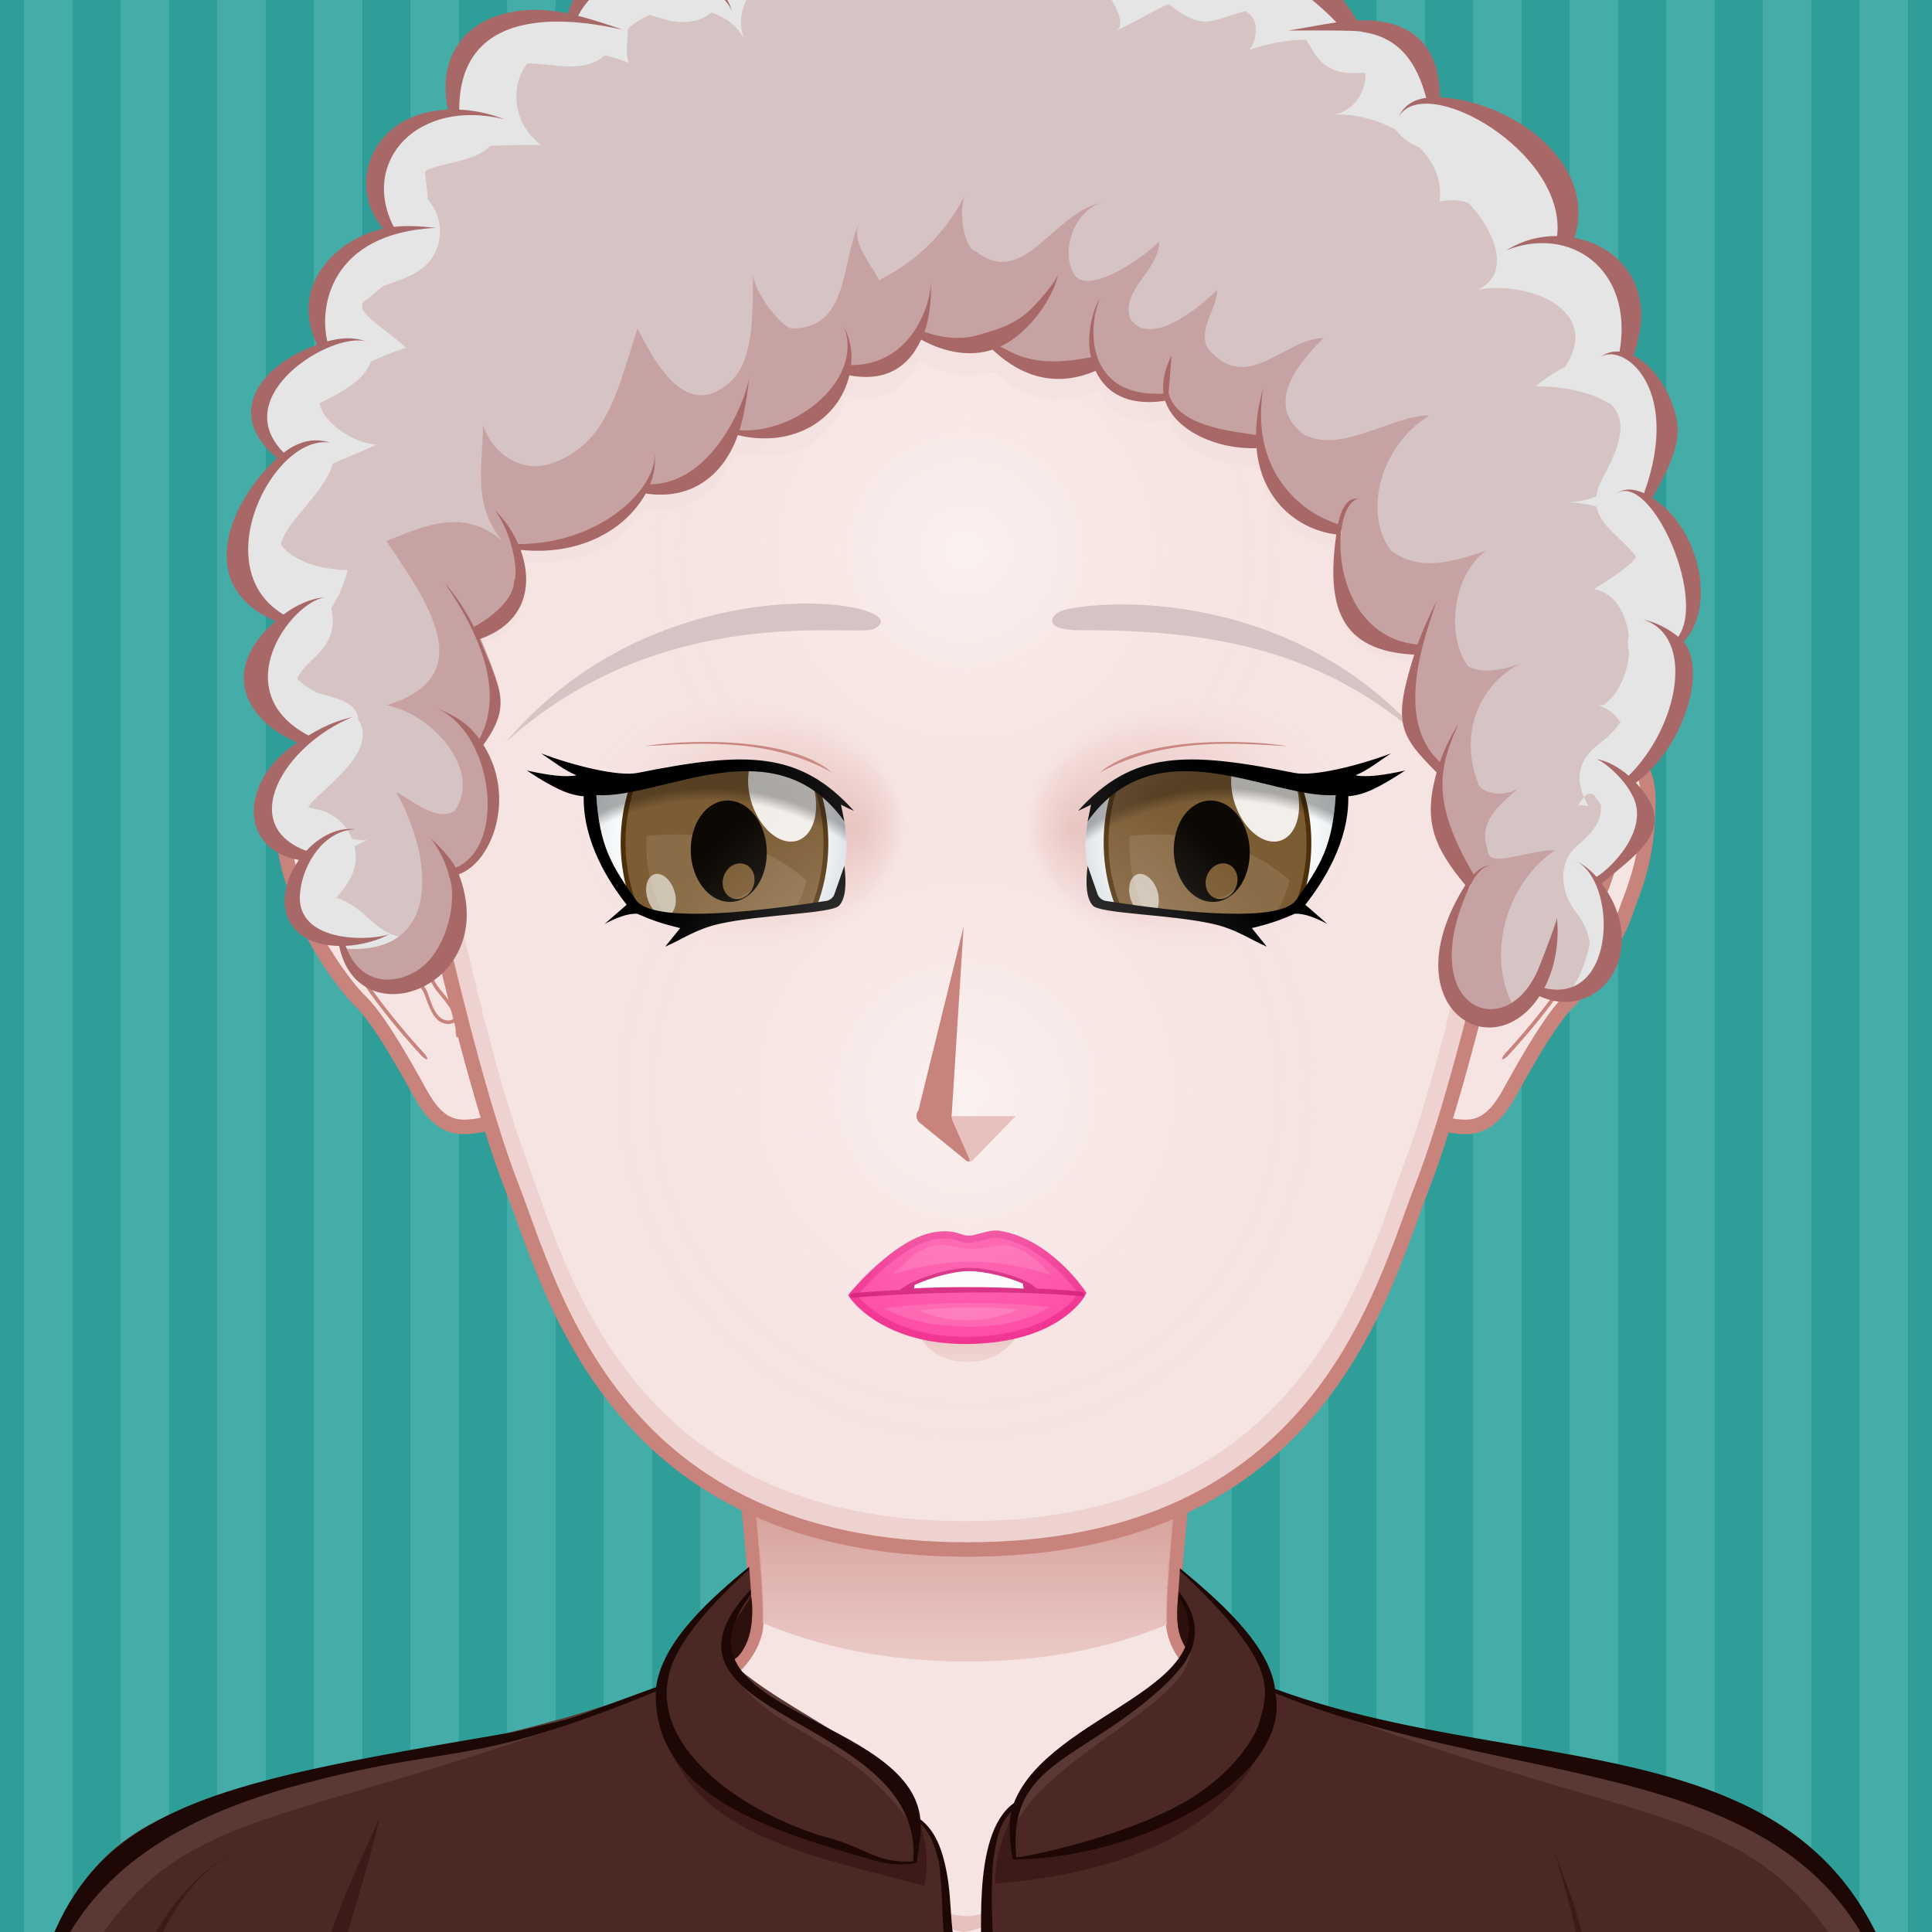 <svg id="svga-svgcanvas" xmlns="http://www.w3.org/2000/svg" version="1.1" xmlns:xlink="http://www.w3.org/1999/xlink" xmlns:svgjs="http://svgjs.com/svgjs" class="svga-svg" viewBox="0 0 200 200" preserveAspectRatio="xMinYMin meet"><defs id="SvgjsDefs16726"><radialGradient id="SvgjsRadialGradient16784" cx="100" cy="113" r="40" gradientUnits="userSpaceOnUse" class="svga-on-canvas-facehighlight-gradient-single-0"><stop id="SvgjsStop16785" stop-opacity="0.5" stop-color="#ffffff" offset="0" data-stoptype="hl1"></stop><stop id="SvgjsStop16786" stop-opacity="0" stop-color="#f6e4e2" offset="0.9" data-stoptype="tone"></stop></radialGradient><radialGradient id="SvgjsRadialGradient16788" cx="100" cy="57" r="36" gradientUnits="userSpaceOnUse" class="svga-on-canvas-facehighlight-gradient-single-1"><stop id="SvgjsStop16789" stop-opacity="0.5" stop-color="#ffffff" offset="0" data-stoptype="hl1"></stop><stop id="SvgjsStop16790" stop-opacity="0" stop-color="#f6e4e2" offset="0.9" data-stoptype="tone"></stop></radialGradient><radialGradient id="SvgjsRadialGradient16869" cx="-558.588" cy="-490.918" r="84.646" gradientTransform="matrix(0.096 -0.025 0.025 0.096 140.548 120.358)" gradientUnits="userSpaceOnUse" class="svga-on-canvas-eyesiris-gradient-left-1"><stop id="SvgjsStop16870" stop-opacity="0.8" stop-color="#ffffff" offset="0" data-stoptype="#ffffff"></stop><stop id="SvgjsStop16871" stop-opacity="0" stop-color="#ffffff" offset="1" data-stoptype="#ffffff"></stop></radialGradient><radialGradient id="SvgjsRadialGradient16873" cx="-565.337" cy="-492.691" r="84.644" gradientTransform="matrix(0.099 8.856325e-004 -0.001 0.099 130.377 136.353)" gradientUnits="userSpaceOnUse" class="svga-on-canvas-eyesiris-gradient-left-2"><stop id="SvgjsStop16874" stop-opacity="0.8" stop-color="#ffffff" offset="0" data-stoptype="#ffffff"></stop><stop id="SvgjsStop16875" stop-opacity="0" stop-color="#ffffff" offset="1" data-stoptype="#ffffff"></stop></radialGradient><linearGradient id="SvgjsLinearGradient16879" x1="122.283" y1="93.047" x2="123.61" y2="91.466" gradientTransform="matrix(1 0 0 1 -52 0)" gradientUnits="userSpaceOnUse" class="svga-on-canvas-eyesiris-gradient-left-5"><stop id="SvgjsStop16880" stop-opacity="1" stop-color="#ffffff" offset="0" data-stoptype="#ffffff"></stop><stop id="SvgjsStop16881" stop-opacity="0" stop-color="#ffffff" offset="1" data-stoptype="#ffffff"></stop></linearGradient><linearGradient id="SvgjsLinearGradient16883" x1="127" y1="85" x2="125" y2="87" gradientTransform="matrix(1 0 0 1 -50 0)" gradientUnits="userSpaceOnUse" class="svga-on-canvas-eyesiris-gradient-left-6"><stop id="SvgjsStop16884" stop-opacity="1" stop-color="#ffffff" offset="0" data-stoptype="#ffffff"></stop><stop id="SvgjsStop16885" stop-opacity="0" stop-color="#ffffff" offset="1" data-stoptype="#ffffff"></stop></linearGradient><linearGradient id="SvgjsLinearGradient16887" x1="130" y1="81" x2="126" y2="85" gradientTransform="matrix(1 0 0 1 -50 0)" gradientUnits="userSpaceOnUse" class="svga-on-canvas-eyesiris-gradient-left-7"><stop id="SvgjsStop16888" stop-opacity="1" stop-color="#ffffff" offset="0" data-stoptype="#ffffff"></stop><stop id="SvgjsStop16889" stop-opacity="0" stop-color="#ffffff" offset="1" data-stoptype="#ffffff"></stop></linearGradient><radialGradient id="SvgjsRadialGradient16892" cx="-578.76" cy="-490.73" r="84.646" gradientTransform="matrix(0.096 -0.025 0.025 0.096 192.479 119.84)" gradientUnits="userSpaceOnUse" class="svga-on-canvas-eyesiris-gradient-right-1"><stop id="SvgjsStop16893" stop-opacity="0.8" stop-color="#ffffff" offset="0" data-stoptype="#ffffff"></stop><stop id="SvgjsStop16894" stop-opacity="0" stop-color="#ffffff" offset="1" data-stoptype="#ffffff"></stop></radialGradient><radialGradient id="SvgjsRadialGradient16896" cx="-584.778" cy="-487.329" r="84.644" gradientTransform="matrix(0.099 8.856325e-004 -0.001 0.099 182.31 135.839)" gradientUnits="userSpaceOnUse" class="svga-on-canvas-eyesiris-gradient-right-2"><stop id="SvgjsStop16897" stop-opacity="0.8" stop-color="#ffffff" offset="0" data-stoptype="#ffffff"></stop><stop id="SvgjsStop16898" stop-opacity="0" stop-color="#ffffff" offset="1" data-stoptype="#ffffff"></stop></radialGradient><linearGradient id="SvgjsLinearGradient16902" x1="120.284" y1="93.047" x2="121.611" y2="91.467" gradientUnits="userSpaceOnUse" class="svga-on-canvas-eyesiris-gradient-right-5"><stop id="SvgjsStop16903" stop-opacity="1" stop-color="#ffffff" offset="0" data-stoptype="#ffffff"></stop><stop id="SvgjsStop16904" stop-opacity="0" stop-color="#ffffff" offset="1" data-stoptype="#ffffff"></stop></linearGradient><linearGradient id="SvgjsLinearGradient16906" x1="127" y1="85" x2="125" y2="87" gradientUnits="userSpaceOnUse" class="svga-on-canvas-eyesiris-gradient-right-6"><stop id="SvgjsStop16907" stop-opacity="1" stop-color="#ffffff" offset="0" data-stoptype="#ffffff"></stop><stop id="SvgjsStop16908" stop-opacity="0" stop-color="#ffffff" offset="1" data-stoptype="#ffffff"></stop></linearGradient><linearGradient id="SvgjsLinearGradient16910" x1="130" y1="81" x2="126" y2="85" gradientUnits="userSpaceOnUse" class="svga-on-canvas-eyesiris-gradient-right-7"><stop id="SvgjsStop16911" stop-opacity="1" stop-color="#ffffff" offset="0" data-stoptype="#ffffff"></stop><stop id="SvgjsStop16912" stop-opacity="0" stop-color="#ffffff" offset="1" data-stoptype="#ffffff"></stop></linearGradient><radialGradient id="SvgjsRadialGradient16974" cx="126.443" cy="86.829" r="13.737" gradientTransform="matrix(-1.017 0 0 1.017 202.565 -1.469)" gradientUnits="userSpaceOnUse" class="svga-on-canvas-eyesback-gradient-left-0"><stop id="SvgjsStop16975" stop-opacity="1" stop-color="#ffffff" offset="0" data-stoptype="#ffffff"></stop><stop id="SvgjsStop16976" stop-opacity="1" stop-color="#fdfefe" offset="0.544" data-stoptype="#fdfefe"></stop><stop id="SvgjsStop16977" stop-opacity="1" stop-color="#f6f8f9" offset="0.74" data-stoptype="#f6f8f9"></stop><stop id="SvgjsStop16978" stop-opacity="1" stop-color="#eaeff2" offset="0.879" data-stoptype="#eaeff2"></stop><stop id="SvgjsStop16979" stop-opacity="1" stop-color="#d9e3e8" offset="0.992" data-stoptype="#d9e3e8"></stop><stop id="SvgjsStop16980" stop-opacity="1" stop-color="#d8e2e7" offset="1" data-stoptype="#d8e2e7"></stop></radialGradient><radialGradient id="SvgjsRadialGradient16982" cx="126.443" cy="86.829" r="13.737" gradientTransform="matrix(1.017 0 0 1.017 -2.565 -1.469)" gradientUnits="userSpaceOnUse" class="svga-on-canvas-eyesback-gradient-right-0"><stop id="SvgjsStop16983" stop-opacity="1" stop-color="#ffffff" offset="0" data-stoptype="#ffffff"></stop><stop id="SvgjsStop16984" stop-opacity="1" stop-color="#fdfefe" offset="0.544" data-stoptype="#fdfefe"></stop><stop id="SvgjsStop16985" stop-opacity="1" stop-color="#f6f8f9" offset="0.74" data-stoptype="#f6f8f9"></stop><stop id="SvgjsStop16986" stop-opacity="1" stop-color="#eaeff2" offset="0.879" data-stoptype="#eaeff2"></stop><stop id="SvgjsStop16987" stop-opacity="1" stop-color="#d9e3e8" offset="0.992" data-stoptype="#d9e3e8"></stop><stop id="SvgjsStop16988" stop-opacity="1" stop-color="#d8e2e7" offset="1" data-stoptype="#d8e2e7"></stop></radialGradient><radialGradient id="SvgjsRadialGradient16990" cx="126.443" cy="86.829" r="13.737" gradientTransform="matrix(-1.017 0 0 1.017 202.565 -1.469)" gradientUnits="userSpaceOnUse" class="svga-on-canvas-eyesfront-gradient-left-0"><stop id="SvgjsStop16991" stop-opacity="1" stop-color="#ffffff" offset="0" data-stoptype="#ffffff"></stop><stop id="SvgjsStop16992" stop-opacity="1" stop-color="#fdfefe" offset="0.544" data-stoptype="#fdfefe"></stop><stop id="SvgjsStop16993" stop-opacity="1" stop-color="#f6f8f9" offset="0.74" data-stoptype="#f6f8f9"></stop><stop id="SvgjsStop16994" stop-opacity="1" stop-color="#eaeff2" offset="0.879" data-stoptype="#eaeff2"></stop><stop id="SvgjsStop16995" stop-opacity="1" stop-color="#d9e3e8" offset="0.992" data-stoptype="#d9e3e8"></stop><stop id="SvgjsStop16996" stop-opacity="1" stop-color="#d8e2e7" offset="1" data-stoptype="#d8e2e7"></stop></radialGradient><radialGradient id="SvgjsRadialGradient17000" cx="122.915" cy="85.449" fx="134.942" fy="85.483" r="17.105" gradientTransform="matrix(1 0.021 0.017 -0.8 -47.226 151.236)" gradientUnits="userSpaceOnUse" class="svga-on-canvas-eyesfront-gradient-left-3"><stop id="SvgjsStop17001" stop-opacity="1" stop-color="#e7c1bd" offset="0" data-stoptype="sd1"></stop><stop id="SvgjsStop17002" stop-opacity="0.3" stop-color="#e7c1bd" offset="0.7" data-stoptype="sd1"></stop><stop id="SvgjsStop17003" stop-opacity="0" stop-color="#f6e4e2" offset="1" data-stoptype="tone"></stop></radialGradient><radialGradient id="SvgjsRadialGradient17005" cx="74.869" cy="108.958" r="29.944" gradientTransform="matrix(0.875 -0.046 0.046 0.87 2.891 16.306)" gradientUnits="userSpaceOnUse" class="svga-on-canvas-eyesfront-gradient-left-4"><stop id="SvgjsStop17006" stop-opacity="0" stop-color="#000000" offset="0.95" data-stoptype="#000000"></stop><stop id="SvgjsStop17007" stop-opacity="0.3" stop-color="#000000" offset="1" data-stoptype="#000000"></stop></radialGradient><radialGradient id="SvgjsRadialGradient17011" cx="126.443" cy="86.829" r="13.737" gradientTransform="matrix(1.017 0 0 1.017 -2.565 -1.469)" gradientUnits="userSpaceOnUse" class="svga-on-canvas-eyesfront-gradient-right-0"><stop id="SvgjsStop17012" stop-opacity="1" stop-color="#ffffff" offset="0" data-stoptype="#ffffff"></stop><stop id="SvgjsStop17013" stop-opacity="1" stop-color="#fdfefe" offset="0.544" data-stoptype="#fdfefe"></stop><stop id="SvgjsStop17014" stop-opacity="1" stop-color="#f6f8f9" offset="0.74" data-stoptype="#f6f8f9"></stop><stop id="SvgjsStop17015" stop-opacity="1" stop-color="#eaeff2" offset="0.879" data-stoptype="#eaeff2"></stop><stop id="SvgjsStop17016" stop-opacity="1" stop-color="#d9e3e8" offset="0.992" data-stoptype="#d9e3e8"></stop><stop id="SvgjsStop17017" stop-opacity="1" stop-color="#d8e2e7" offset="1" data-stoptype="#d8e2e7"></stop></radialGradient><radialGradient id="SvgjsRadialGradient17021" cx="122.915" cy="85.449" fx="134.942" fy="85.483" r="17.105" gradientTransform="matrix(-1 0.021 -0.017 -0.8 247.226 151.236)" gradientUnits="userSpaceOnUse" class="svga-on-canvas-eyesfront-gradient-right-3"><stop id="SvgjsStop17022" stop-opacity="1" stop-color="#e7c1bd" offset="0" data-stoptype="sd1"></stop><stop id="SvgjsStop17023" stop-opacity="0.3" stop-color="#e7c1bd" offset="0.7" data-stoptype="sd1"></stop><stop id="SvgjsStop17024" stop-opacity="0" stop-color="#f6e4e2" offset="1" data-stoptype="tone"></stop></radialGradient><radialGradient id="SvgjsRadialGradient17026" cx="74.869" cy="108.958" r="29.944" gradientTransform="matrix(-0.875 -0.046 -0.046 0.87 197.109 16.306)" gradientUnits="userSpaceOnUse" class="svga-on-canvas-eyesfront-gradient-right-4"><stop id="SvgjsStop17027" stop-opacity="0" stop-color="#000000" offset="0.95" data-stoptype="#000000"></stop><stop id="SvgjsStop17028" stop-opacity="0.3" stop-color="#000000" offset="1" data-stoptype="#000000"></stop></radialGradient><linearGradient id="SvgjsLinearGradient17044" x1="100" y1="141" x2="100" y2="138" gradientUnits="userSpaceOnUse" class="svga-on-canvas-mouth-gradient-single-0"><stop id="SvgjsStop17045" stop-opacity="1" stop-color="#eed2cf" offset="0.1" data-stoptype="sd05"></stop><stop id="SvgjsStop17046" stop-opacity="1" stop-color="#e7c1bd" offset="1" data-stoptype="sd1"></stop></linearGradient><linearGradient id="SvgjsLinearGradient17075" x1="99.98" y1="171.27" x2="99.98" y2="136.351" gradientUnits="userSpaceOnUse" class="svga-on-canvas-chinshadow-gradient-single-0"><stop id="SvgjsStop17076" stop-opacity="0.8" stop-color="#e7c1bd" offset="0" data-stoptype="sd1"></stop><stop id="SvgjsStop17077" stop-opacity="1" stop-color="#c8837c" offset="0.7" data-stoptype="sd3"></stop></linearGradient></defs><g id="svga-group-wrapper"><g id="svga-group-backs-single"><path id="SvgjsPath16937" d="M225 225H-25V-25h250V225z" data-colored="true" data-fillType="tone" data-strokeType="none" fill="#45ada8" stroke-width="none" opacity="1" stroke="none"></path><path id="SvgjsPath16938" d="M0-5v210M10,205V-5 M20,205V-5 M30,205V-5 M40,205V-5 M50,205V-5 M60,205V-5 M70,205V-5 M80,205V-5 M90,205V-5 M100,205V-5 M110,205V-5M120,205V-5 M130,205V-5 M140,205V-5 M150,205V-5 M160,205V-5 M170,205V-5 M180,205V-5 M190,205V-5 M200,205V-5" data-colored="true" data-fillType="none" data-strokeType="sd1" fill="none" stroke="#2f9e98" stroke-width="5" opacity="1"></path></g><g id="svga-group-humanwrap-move" data-updown="0" data-leftright="0" data-rotate="0" transform="matrix(1,0,0,1,0,0)"><g id="svga-group-humanwrap" data-scaleX="1" data-scaleY="1" transform="matrix(1,0,0,1,0,0)"><g id="svga-group-hair-back-move" data-updown="0" data-leftright="0" data-rotate="0" transform="matrix(1,0,0,1,0,0)"><g id="svga-group-hair-back" data-scaleX="1" data-scaleY="1" transform="matrix(1,0,0,1,0,0)"><path id="SvgjsPath16950" d="M100.5,100.5h-1v-1h1V100.5z" data-colored="true" data-fillType="tone" data-strokeType="none" fill="#d6c4c4" stroke-width="none" opacity="1" stroke="none"></path></g></g><g id="svga-group-humanbody-single"><path id="SvgjsPath16791" d="M190.858 199.866c-6.008-10.158-13.474-11.973-19.628-13.936 -6.323-2.016-19.346-3.178-26.449-4.6 -6.86-1.373-23.153-5.789-23.339-13.488 -0.192-8.066 4.291-40.09 4.291-40.09H74.005c0 0 4.487 32.023 4.294 40.09 -0.184 7.699-16.48 12.115-23.341 13.488 -7.104 1.422-20.125 2.584-26.448 4.6 -6.156 1.963-13.624 3.777-19.632 13.936 -3.644 6.16-6.008 16.133-6.008 27.133h194C196.869 215.999 194.509 206.026 190.858 199.866z" data-colored="true" data-fillType="tone" data-strokeType="none" data-fromskin="true" fill="#f6e4e2" stroke-width="none" opacity="1" stroke="none"></path><path id="SvgjsPath16792" d="M121.442 167.843c2.495 10.929 18.165 13.698 26.293 15.325 21.909 4.379 33.772 5.134 42.297 19.539 2.903 4.916 5.459 15.864 5.962 24.153 1.835 0.291 0.531-17.432-5.136-26.994 -9.742-16.472-29.089-15.135-46.077-18.535C137.921 179.958 121.628 175.542 121.442 167.843L121.442 167.843zM78.558 167.843c-0.186 7.699-16.479 12.115-23.339 13.488 -16.988 3.4-36.335 2.063-46.077 18.535 -5.667 9.563-6.971 27.285-5.136 26.994 0.503-8.289 3.059-19.237 5.962-24.153 8.524-14.405 20.388-15.16 42.297-19.539C60.393 181.541 76.063 178.771 78.558 167.843L78.558 167.843z" data-colored="true" data-fillType="hl1" data-strokeType="none" data-fromskin="true" fill="#ffffff" stroke-width="none" opacity="1" stroke="none"></path><path id="SvgjsPath16793" d="M51.206 189.513c0 0 28.641 0.299 33.473 1.885 2.314 0.758 8.372 5.633 8.372 5.633s-6.556-3.17-8.658-3.758C79.51 191.909 51.206 189.513 51.206 189.513zM99.795 199.999c2.053-0.041 7.887-3.799 7.887-3.799s-5.574 2.059-7.342 2.16c-1.491 0.086-6.366-1.238-6.366-1.238S98.112 200.032 99.795 199.999zM117.008 192.757c6.75-1.818 29.786-3.23 29.786-3.23s-23.791-0.516-30.51 1.725c-2.252 0.752-7.562 5.16-7.562 5.16S114.786 193.354 117.008 192.757z" data-colored="true" data-fillType="sd1" data-strokeType="none" data-fromskin="true" fill="#e7c1bd" stroke-width="none" opacity="1" stroke="none"></path><path id="SvgjsPath16794" d="M190.858 199.866c-9.741-16.471-29.122-15.142-46.077-18.535 -6.86-1.373-23.153-5.789-23.339-13.488 -0.192-8.066 4.291-40.09 4.291-40.09H74.005c0 0 4.487 32.023 4.294 40.09 -0.184 7.699-16.48 12.115-23.341 13.488 -7.104 1.422-20.125 2.584-26.448 4.6 -6.156 1.963-13.624 3.777-19.632 13.936 -3.644 6.16-6.008 16.133-6.008 27.133h194C196.869 215.999 194.509 206.026 190.858 199.866z" data-colored="true" data-fillType="none" data-strokeType="sd3" data-fromskin="true" fill="none" stroke="#c8837c" stroke-width="1.5" opacity="1"></path><g id="cfacepart1"></g></g><g id="svga-group-chinshadow-single"><path id="SvgjsPath17074" d="M74.767 128.517c0.729 5.276 4.358 31.969 4.182 39.342 -0.001 0.048-0.011 0.094-0.013 0.141 5.877 2.477 12.865 4.005 21.167 4 8.141 0.005 14.977-1.448 20.719-3.824 -0.008-0.105-0.026-0.209-0.029-0.315 -0.175-7.381 3.45-34.068 4.179-39.343l0.017-0.113H74.751L74.767 128.517z" data-colored="false" data-fillType="gradient" data-strokeType="none" data-fromskin="true" fill="url(#SvgjsLinearGradient17075)" opacity="1"></path></g><g id="svga-group-clothes-single"><path id="SvgjsPath17059" d="M131.897 174.908c-0.71-5.501-7.712-10.543-9.75-12.442 -0.236 4.085-0.705 6.017 0.606 8.112 -2.489 5.646-14.874 8.832-17.736 16.158 -4.637 3.334-2.905 14.993-3.52 16.256 -0.487 2.981-0.519 2.893-0.978 4.772 -3.689-9.722-0.965-15.924-5.341-19.41 -0.775-8.344-16.73-10.325-19.263-16.676 0.044 0.023 0.081 0.056 0.13 0.07 1.999-1.699 1.916-4.357 1.692-6.688 -0.017-0.763 0.014-0.165-0.167-2.685 -1 0.218-8.943 7.903-9.563 12.353 -47.123 17.062-66.354-0.609-66.371 57.268 6.439 0.001 14.098 0.142 24.677 0.336 58.466 1.074 109.342 1.267 171.612 1.073C203.17 174.271 165.243 186.777 131.897 174.908z" data-colored="true" data-fillType="tone" data-strokeType="none" fill="#4b2824" stroke-width="none" opacity="1" stroke="none"></path><path id="SvgjsPath17060" d="M77.752 165.168c0.502 3-0.564 5.945-1.705 6.581 -0.016-0.005-0.106 0.019-0.219 0.051C73.604 169.312 76.813 167.496 77.752 165.168zM121.952 165.255c-0.163 2.308-0.168 3.773 0.802 5.323C123.256 169.933 123.97 166.587 121.952 165.255z" data-colored="true" data-fillType="sd2" data-strokeType="none" fill="#2c100c" stroke-width="none" opacity="1" stroke="none"></path><path id="SvgjsPath17061" d="M103 195c0-2.728 0.938-5.447 2.163-7.857 -0.157 1.619-0.023 3.621-0.023 5.24C115.16 191.159 128 188 132 177 129 190 115 194 103 195zM94.745 192.708c-4.508 1.127-23.834-6.931-25.875-13.89 1.958 11.167 15.81 13.406 26.81 16.406 0.525-2.625 0.133-4.42-0.417-6.638C95.262 188.587 94.495 191.708 94.745 192.708zM164.039 226.686c0.069-1 1.299-4.924 0.91-10.45 -0.569-11.436-1.158-14.953-4.13-24.87 1.838 5.188 2.378 5.507 4.24 14.58C167.123 215.282 163.961 228.045 164.039 226.686zM39.309 188.136c-4.773 10.695-7.132 14.257-6.07 27l-0.01-0.021c0.089 1 0.533 6.777 1.02 9.73 -0.489-10.028-0.196-3.99-0.33-9.73 0-10 0 9.97 0-0.03C33.314 205.074 36.536 200 39.309 188.136zM12.049 220.966c-0.347-2.074 1.398-21.812 10.73-28.311 0.95-0.647 1.46-1.007 0.48-0.39C9.37 201.488 12.049 223.12 12.049 220.966z" data-colored="true" data-fillType="sd1" data-strokeType="none" fill="#3c1a17" stroke-width="none" opacity="1" stroke="none"></path><path id="SvgjsPath17062" d="M123.271 170.918c-0.382 5.633-14.783 10.771-18.217 18.123C105.395 179.851 118.691 177.167 123.271 170.918zM94.875 189.728c0.874-7.739-14.001-12.106-19.817-18.3C78.375 179.783 87.87 178.72 94.875 189.728zM191.032 202.707c5.535 9.07 4.81 18.807 6.837 24.292 0-11-1.255-20.75-4.75-26.999 -10.75-19.222-20.933-12.19-61.891-25.213C170.494 190.11 180.681 185.745 191.032 202.707zM68.771 174.787C27.813 187.81 17.631 180.778 6.881 200c-3.495 6.249-4.75 15.999-4.75 26.999 2.027-5.485 1.302-15.222 6.837-24.292C19.319 185.745 29.506 190.11 68.771 174.787z" data-colored="true" data-fillType="hl1" data-strokeType="none" fill="#5a3834" stroke-width="none" opacity="1" stroke="none"></path><path id="SvgjsPath17063" d="M131.989 174.835c-0.58-4.709-6.171-9.438-9.833-12.482l-0.019 0.242c10.193 9.529 9.228 12.276 8.212 15.74 -0.379 1.423-2.306 4.396-5.381 6.65 -5.775 4.592-18.388 7.196-19.76 7.3 -0.986-10.086 6.97-9.877 15.59-18.06 0.426-0.408 1.954-2.042 2.08-2.561 1.445-2.345 0.869-4.797-0.864-6.922l-0.026 0.539c5.861 9.314-13.443 12.09-17.029 21.373 -4.667 3.355-2.955 15.05-3.56 16.32 -0.527 3.224-0.562 3.035-0.9 4.45 -2.902-7.66-1.46-10.241-2.89-15.261 0-0.01 0-0.01 0-0.01 -0.421-1.474-1.108-2.883-2.33-3.81 -1.001-10.774-26.998-11.045-17.54-23.285l-0.035-0.506c-12.585 13.44 18.053 12.91 16.834 28.131 -3.949 0.233-4.683-1.386-9.07-2.51 -9.301-2.722-19.946-10.46-15.35-19.051 1.694-3.16 4.616-6.051 7.444-8.681l-0.015-0.252c-3.709 3.074-8.965 7.575-9.629 12.463 -10.404 3.77-6.731 2.755-14.67 4.64 -42.604 7.271-51.71 8.612-51.71 52.801 23.243 0 62.481 1.831 196.48 1.409C203.358 173.707 164.567 186.764 131.989 174.835zM1.729 231.855c0.37-22.729 0.68-40.048 30.82-47.5 14.567-3.776 16.128-1.387 35.34-9.25 -0.288 10.922 12.107 14.433 22.59 17.49 1.68 0.484 2.988 0.49 4.4 0.26 0.12-0.824 0.529-3.08 0.42-4.08 0.964 0.965 1.456 2.188 1.75 3.51 0.311 0.312 0.496 5.03 0.51 5.47 0.518 14.971 3.707 3.918 3.29 33.671C90.129 231.426 31.302 231.643 1.729 231.855zM101.819 231.426c0.793-10.911 1.635-12.78-0.36-21.19 1.847-6.996 1.21-9.104 1.21-14.23 -0.002-0.216 0.067-3.607 0.22-3.76 0.232-1.889 0.632-3.541 1.801-4.71 -0.334 1.382-0.086 3.574 0.14 4.95 13.034 0 28.936-8.348 27.2-17.2 30.37 12.298 64.938 3.99 65.64 46.101 0.187 2.804 0.154 4.91 0.22 11.77C121.583 231.592 110.039 231.381 101.819 231.426z" data-colored="true" data-fillType="sd3" data-strokeType="none" fill="#1d0805" stroke-width="none" opacity="1" stroke="none"></path></g><g id="svga-group-head" data-updown="0" data-leftright="0" data-rotate="0" transform="matrix(1,0,0,1,0,0)"><g id="svga-group-ears-left-move" data-updown="0" data-leftright="0" data-rotate="0" transform="matrix(1,0,0,1,0,0)"><g id="svga-group-ears-left" data-scaleX="1" data-scaleY="1" transform="matrix(1,0,0,1,0,0)"><path id="SvgjsPath17054" d="M45.443 81.864c-1.469-2.399-6.648-7.441-10.31-6.519 -2.979 0.752-6.032 3.199-6.032 7.37 -0.001 6.462 1.496 9.209 2.501 12.141 0.856 2.495 3.915 7.068 5.761 8.841 2.273 2.179 5.957 9.221 6.404 9.941 0.705 1.137 1.877 2.946 4.043 3.014 3.29 0.103 7.085-2.077 7.323-3.44C56.42 105.816 49.263 88.107 45.443 81.864z" data-colored="true" data-fillType="tone" data-strokeType="sd3" fill="#f6e4e2" stroke="#c8837c" stroke-width="1.5" opacity="1"></path><path id="SvgjsPath17055" d="M43.596 98.002c-0.142-0.549 0.007-1.474 0.152-2.367 0.131-0.814 0.255-1.583 0.18-2.126 -0.285-2.036-1.892-5.906-2.942-8.003 -1.208-2.412-4.117-5.452-6.568-6.235 -1.013-0.325-1.681 0.063-2.067 0.456 -0.284 0.289-0.347 0.628-0.254 0.668 0.093 0.04 0.304-0.241 0.61-0.505 0.25-0.217 0.617-0.402 1.122-0.364 -0.203 1.014-3.138 4.164-1.381 10.249 0.822 2.849 1.992 5.143 2.202 5.473 0.032 0.347 0.083 0.687 0.159 1.016 0.991 4.297 7.286 11.382 8.785 12.981 0.277 0.296 0.567 0.471 0.639 0.4 0.072-0.071-0.1-0.363-0.376-0.661 -1.48-1.589-7.734-8.657-8.69-12.803 -1.754-7.595 1.916-7.723 4.499-12.3 0.397 0.647 0.733 1.27 0.993 1.789 0.203 0.407 0.429 0.883 0.661 1.398 -0.458 0.719-5.059 5.972-3.889 10.175 0.433 1.55 3.779 3.548 5.073 4.096 0.712 0.302 0.979 0.752 1.289 1.273 0.359 0.605 0.767 2.758 1.95 3.254 0.241 0.101 0.458 0.143 0.651 0.143 0.334 0 0.587-0.126 0.774-0.276 0.019 0.264 0.018 0.604 0.008 0.917 -0.011 0.405 0.046 0.738 0.147 0.746s0.208-0.313 0.221-0.717c0.016-0.497 0.014-1.112-0.077-1.407 -0.265-0.867-1.076-1.845-1.934-2.88C44.688 101.372 43.815 98.852 43.596 98.002zM34.616 94.192c-2.322-6.746 0.993-12.568 1.514-13.495 0.908 0.776 2.662 1.815 3.314 2.83C36.33 88.848 34.811 85.147 34.616 94.192zM45.884 105.528c-1.072-0.449-1.431-2.52-1.778-3.104 -0.314-0.528-0.639-1.074-1.461-1.423 -0.179-0.076-0.376-0.191-0.578-0.324 -3.861-5.679 0.291-8.507 1.027-9.037 0.226 0.724 0.396 1.387 0.47 1.919 0.068 0.489-0.058 1.266-0.179 2.017 -0.15 0.931-0.306 1.894-0.145 2.518 0.24 0.928 1.14 3.481 2.01 4.531 0.772 0.933 1.564 1.893 1.835 2.676C46.97 105.458 46.604 105.83 45.884 105.528z" data-colored="true" data-fillType="sd3" data-strokeType="none" fill="#c8837c" stroke-width="none" opacity="1" stroke="none"></path></g></g><g id="svga-group-ears-right-move" data-updown="0" data-leftright="0" data-rotate="0" transform="matrix(1,0,0,1,0,0)"><g id="svga-group-ears-right" data-scaleX="1" data-scaleY="1" transform="matrix(1,0,0,1,0,0)"><path id="SvgjsPath17056" d="M154.295 81.864c1.469-2.399 6.648-7.441 10.311-6.519 2.979 0.752 6.031 3.199 6.031 7.37 0.002 6.462-1.496 9.209-2.5 12.141 -0.857 2.495-3.916 7.068-5.762 8.841 -2.273 2.179-5.957 9.221-6.404 9.941 -0.705 1.137-1.877 2.946-4.043 3.014 -3.291 0.103-7.086-2.077-7.324-3.44C143.318 105.816 150.475 88.107 154.295 81.864z" data-colored="true" data-fillType="tone" data-strokeType="sd3" fill="#f6e4e2" stroke="#c8837c" stroke-width="1.5" opacity="1"></path><path id="SvgjsPath17057" d="M154.205 102.391c-0.857 1.036-1.668 2.013-1.934 2.88 -0.09 0.295-0.092 0.91-0.076 1.407 0.014 0.404 0.119 0.725 0.221 0.717s0.158-0.341 0.146-0.746c-0.01-0.313-0.01-0.653 0.01-0.917 0.186 0.15 0.439 0.276 0.773 0.276 0.193 0 0.41-0.042 0.65-0.143 1.184-0.496 1.592-2.649 1.951-3.254 0.311-0.521 0.576-0.971 1.289-1.273 1.293-0.548 4.639-2.545 5.072-4.096 1.17-4.204-3.432-9.456-3.889-10.175 0.232-0.515 0.457-0.991 0.66-1.398 0.26-0.519 0.596-1.141 0.994-1.789 2.582 4.577 6.252 4.705 4.498 12.3 -0.957 4.146-7.209 11.214-8.689 12.803 -0.275 0.298-0.447 0.59-0.377 0.661 0.072 0.07 0.361-0.104 0.639-0.4 1.5-1.6 7.795-8.685 8.785-12.981 0.076-0.33 0.129-0.669 0.16-1.016 0.209-0.33 1.379-2.624 2.201-5.473 1.758-6.085-1.178-9.235-1.381-10.249 0.504-0.039 0.871 0.147 1.123 0.364 0.305 0.265 0.518 0.545 0.609 0.505 0.094-0.041 0.029-0.379-0.254-0.668 -0.387-0.393-1.055-0.781-2.068-0.456 -2.451 0.783-5.359 3.823-6.568 6.235 -1.049 2.097-2.656 5.967-2.941 8.003 -0.074 0.544 0.049 1.313 0.18 2.126 0.145 0.894 0.293 1.818 0.152 2.367C155.924 98.852 155.051 101.372 154.205 102.391zM160.295 83.528c0.652-1.015 2.406-2.054 3.313-2.83 0.521 0.926 3.836 6.749 1.516 13.495C164.928 85.147 163.408 88.848 160.295 83.528zM152.652 105.301c0.271-0.783 1.064-1.743 1.836-2.676 0.869-1.05 1.77-3.603 2.01-4.531 0.16-0.624 0.006-1.586-0.145-2.518 -0.121-0.751-0.248-1.528-0.18-2.017 0.074-0.532 0.244-1.195 0.471-1.919 0.734 0.53 4.887 3.358 1.025 9.037 -0.201 0.133-0.398 0.248-0.578 0.324 -0.822 0.349-1.146 0.895-1.461 1.423 -0.346 0.584-0.705 2.655-1.777 3.104C153.135 105.83 152.768 105.458 152.652 105.301z" data-colored="true" data-fillType="sd3" data-strokeType="none" fill="#c8837c" stroke-width="none" opacity="1" stroke="none"></path></g></g><g id="svga-group-faceshape-wrap" data-scaleX="1" data-scaleY="1" transform="matrix(1,0,0,1,0,0)"><g id="svga-group-faceshape-single"><path id="SvgjsPath17071" d="M100.103 0.867C66.481 0.814 39.286 27.899 39.234 61.374c-0.008 5.316 0.669 10.473 1.953 15.389l0.004 0c0.011 0.053 6.322 32.098 11.785 46.085 4.253 10.89 10.61 37.576 47.125 37.555 36.515 0.021 42.872-26.665 47.125-37.555 5.463-13.987 11.773-46.032 11.785-46.085l0.005 0c1.283-4.916 1.961-10.072 1.952-15.389C160.919 27.899 133.723 0.814 100.103 0.867z" data-colored="true" data-fillType="tone" data-strokeType="none" fill="#f6e4e2" stroke-width="none" opacity="1" stroke="none"></path><path id="SvgjsPath17072" d="M150.307 27.3c5.293 9.096 8.347 19.746 8.364 31.14 0.008 5.316-0.645 10.473-1.883 15.389l-0.004 0c-0.012 0.053-5.969 32.098-11.234 46.085 -4.1 10.89-10.353 37.576-45.547 37.555 -35.195 0.021-41.448-26.665-45.547-37.555 -5.266-13.987-11.223-46.032-11.234-46.085l-0.004 0c-1.237-4.916-1.891-10.072-1.882-15.389 0.017-11.394 3.071-22.043 8.362-31.139 -6.647 9.702-10.543 21.43-10.563 34.072 -0.008 5.316 0.669 10.473 1.953 15.389l0.004 0c0.011 0.053 6.322 32.098 11.785 46.085 4.253 10.89 10.61 37.576 47.125 37.555 36.515 0.021 42.873-26.665 47.125-37.555 5.463-13.987 11.773-46.032 11.785-46.085l0.005 0c1.283-4.916 1.961-10.072 1.952-15.389C160.852 48.73 156.954 37.002 150.307 27.3z" data-colored="true" data-fillType="sd05" data-strokeType="none" fill="#eed2cf" stroke-width="none" opacity="1" stroke="none"></path><path id="SvgjsPath17073" d="M100.103 0.867C66.481 0.814 39.286 27.899 39.234 61.374c-0.008 5.316 0.669 10.473 1.953 15.389l0.004 0c0.011 0.053 6.322 32.098 11.785 46.085 4.253 10.89 10.61 37.576 47.125 37.555 36.515 0.021 42.872-26.665 47.125-37.555 5.463-13.987 11.773-46.032 11.785-46.085l0.005 0c1.283-4.916 1.961-10.072 1.952-15.389C160.919 27.899 133.723 0.814 100.103 0.867z" data-colored="true" data-fillType="none" data-strokeType="sd3" fill="none" stroke="#c8837c" stroke-width="1.5" opacity="1"></path></g></g><g id="svga-group-mouth-single-move" data-updown="0" data-leftright="0" data-rotate="0" transform="matrix(1,0,0,1,0,0)"><g id="svga-group-mouth-single" data-scaleX="1" data-scaleY="1" transform="matrix(1,0,0,1,0,0)"><path id="SvgjsPath17043" d="M100.265 141c-4.159 0-5.134-2.933-5.134-2.933h10.267C105.398 138.067 103.921 141 100.265 141z" data-colored="false" data-fillType="gradient" data-strokeType="none" data-fromskin="true" fill="url(#SvgjsLinearGradient17044)" opacity="1"></path><path id="SvgjsPath17047" d="M88.258 134.097c0 0 4.603-5.661 8.708-6.204 1.921-0.255 2.372 0.383 3.255 0.401 0.947 0.02 2.183-0.688 3.243-0.512 5.138 0.863 8.576 6.096 8.576 6.096s-2.504 4.826-11.979 4.877C91.374 138.801 88.258 134.097 88.258 134.097z" data-colored="true" data-fillType="tone" data-strokeType="sd1" fill="#ff3399" stroke="#f01884" stroke-width="0.75" opacity="1"></path><path id="SvgjsPath17048" d="M93.455 133.561c0.305-0.683 4.348-2.153 6.857-2.144 2.659 0.01 6.751 1.303 6.926 2.186C103.556 133.219 96.293 133.276 93.455 133.561z" data-colored="false" data-fillType="#ffffff" data-strokeType="none" fill="#ffffff" stroke-width="none" opacity="1"></path><path id="SvgjsPath17049" d="M100.265 137.338c-2.843 0-6.313-0.501-8.776-1.9 5.391-0.718 11.769-0.718 17.166-0.128C106.057 136.901 103.302 137.347 100.265 137.338zM100.535 130.596c3.076 0 5.859 0.649 8.378 1.396 -1.303-1.173-2.216-2.313-3.927-2.883 -0.77-0.255-1.221-0.276-1.992-0.1 -0.779 0.179-2.038 0.31-2.647 0.267 -1.574-0.115-2.394-0.575-3.579-0.343 -1.972 0.388-2.863 1.706-4.312 2.942C95.274 131.109 97.505 130.596 100.535 130.596z" data-colored="true" data-fillType="hl1" data-strokeType="none" fill="#ff4da6" stroke-width="none" opacity="1" stroke="none"></path><path id="SvgjsPath17050" d="M95.147 135.668c1.932-0.387 8.792-0.387 10.237-0.083C102.806 136.685 98.927 137.336 95.147 135.668z" data-colored="true" data-fillType="hl2" data-strokeType="none" fill="#ff66b3" stroke-width="none" opacity="1" stroke="none"></path><path id="SvgjsPath17051" d="M111.896 133.7c-1.516-0.143-3.065-0.241-4.612-0.307 -0.758-0.987-4.608-2.141-6.994-2.148 -2.101 0-5.425 1.123-6.599 1.927 -0.207 0.113-0.383 0.237-0.493 0.358 -2.902 0.155-4.782 0.329-4.83 0.333 -0.206 0.021-0.355 0.188-0.334 0.375 0.02 0.175 0.183 0.085 0.373 0.085 0.013 0 0.026-0.001 0.04-0.001 0.125-0.01 12.29-1.08 23.372-0.163 0.203 0.017 0.391 0.101 0.413-0.087C112.252 133.885 112.102 133.718 111.896 133.7zM100.124 133.242c-2.068 0-4.048 0.042-5.502 0.13l0.063-0.354c1.379-0.629 3.819-1.429 5.627-1.429 1.805 0.006 4.174 0.675 5.57 1.284l0.093 0.527C104.389 133.292 102.341 133.242 100.124 133.242z" data-colored="true" data-fillType="sd3" data-strokeType="none" fill="#d10069" stroke-width="none" opacity="1" stroke="none"></path></g></g><g id="svga-group-eyes-left-move" data-updown="0" data-leftright="0" data-rotate="0" transform="matrix(1,0,0,1,0,0)"><g id="svga-group-eyes-left" data-scaleX="1" data-scaleY="1" transform="matrix(1,0,0,1,0,0)"><g id="svga-group-eyesback-left"><path id="SvgjsPath16973" d="M87.406 85c0 0 0.229 1.408 0.229 2.353 0 0.804-0.079 1.592-0.223 2.361 -0.002-0.018-0.004-0.032-0.006-0.049l-1.239 3.592c-12.532 2.012-19.052 1.868-20.346 0 -2.511-3.626-3.766-5.613-4.094-11.03C68.488 82.668 80.211 74.726 87.406 85z" data-colored="false" data-fillType="gradient" data-strokeType="none" fill="url(#SvgjsRadialGradient16974)" opacity="1"></path></g><g id="svga-group-eyesiriswrapper-left" transform="matrix(1,0,0,1,0,0.25)"><g id="svga-group-eyesiriscontrol-left" data-updown="0" data-leftright="0" data-rotate="0" transform="matrix(1,0,0,1,0,0)"><g id="svga-group-eyesiris-left" data-scaleX="1" data-scaleY="1" transform="matrix(1,0,0,1,0,0)"><path id="SvgjsPath17031" d="M85.129 90.705c-1.521 7.45-7.283 11.838-12.882 9.792 -5.594-2.044-8.899-9.75-7.376-17.2 1.521-7.454 7.296-11.841 12.89-9.794C83.351 75.546 86.652 83.251 85.129 90.705z" data-colored="true" data-fillType="tone" data-strokeType="sd3" fill="#7b5c33" stroke="#4d3009" stroke-width="0.5" opacity="1"></path><path id="SvgjsPath17032" d="M83.496 90.879c-1.484 5.719-5.964 9.057-10.323 7.465 -4.024-1.474-6.565-6.625-6.235-12.067 1.495-0.156 3.126-0.205 4.822-0.093 -0.017 0.078-0.047 0.145-0.063 0.225 -0.533 2.626 0.713 5.377 2.787 6.138 2.081 0.759 4.202-0.764 4.738-3.387 0.066-0.343 0.103-0.687 0.113-1.025C80.757 88.826 82.153 89.72 83.496 90.879z" data-colored="true" data-fillType="hl1" data-strokeType="none" fill="#8a6d47" stroke-width="none" opacity="1" stroke="none"></path><path id="SvgjsPath17033" d="M76.421 82.826c-2.102-0.804-4.249 0.797-4.791 3.59 -0.544 2.781 0.721 5.689 2.823 6.493 2.107 0.805 4.254-0.797 4.797-3.577C79.798 86.537 78.527 83.627 76.421 82.826zM76.882 92.7c-0.875 0.362-1.78-0.119-2.021-1.079 -0.232-0.958 0.286-2.022 1.167-2.377 0.881-0.362 1.782 0.12 2.025 1.073C78.29 91.271 77.769 92.337 76.882 92.7z" data-colored="false" data-fillType="#000000" data-strokeType="none" fill="#000000" stroke-width="none" opacity="0.9"></path><path id="SvgjsPath17034" d="M69.42 94.372c-0.648 0.518-1.613 0.056-2.168-1.042 -0.554-1.088-0.47-2.391 0.181-2.911 0.641-0.51 1.618-0.047 2.168 1.042C70.145 92.551 70.067 93.855 69.42 94.372z" data-colored="false" data-fillType="#ffffff" data-strokeType="none" fill="#ffffff" stroke-width="none" opacity="0.6"></path><path id="SvgjsPath17035" d="M83.243 86.395c-1.481 1.181-3.707 0.116-4.966-2.38 -1.26-2.5-1.07-5.489 0.41-6.667 1.478-1.188 3.704-0.123 4.958 2.378C84.904 82.226 84.723 85.209 83.243 86.395z" data-colored="false" data-fillType="#ffffff" data-strokeType="none" fill="#ffffff" stroke-width="none" opacity="0.9"></path></g></g></g><g id="svga-group-eyesfront-left"><path id="SvgjsPath16998" d="M55 88c0 13.808 8.507 24.999 19 24.999S93 101.808 93 88c0-13.809-8.507-25.001-19-25.001S55 74.191 55 88zM61.728 82.227c6.761 0.441 18.483-7.501 25.679 2.773 0 0 0.229 1.408 0.229 2.353 0 0.804-0.079 1.592-0.223 2.361 -0.002-0.018-0.004-0.032-0.006-0.049l-1.239 3.592c-12.532 2.012-19.052 1.868-20.346 0C63.311 89.63 62.056 87.644 61.728 82.227z" data-colored="true" data-fillType="tone" data-strokeType="none" data-fromskin="true" fill="#f6e4e2" stroke-width="none" opacity="1" stroke="none"></path><path id="SvgjsPath16999" d="M60 86.075c0.023 7.732 7.646 13.964 17.039 13.924C86.428 99.956 94.023 93.656 94 85.924c-0.023-7.733-7.648-13.966-17.041-13.925C67.568 72.042 59.977 78.342 60 86.075zM61.728 82.227c6.761 0.441 18.483-7.501 25.679 2.773 0 0 0.229 1.408 0.229 2.353 0 0.804-0.079 1.592-0.223 2.361 -0.002-0.018-0.004-0.032-0.006-0.049l-1.239 3.592c-12.532 2.012-19.052 1.868-20.346 0C63.311 89.63 62.056 87.644 61.728 82.227z" data-colored="false" data-fillType="gradient" data-strokeType="none" data-fromskin="true" fill="url(#SvgjsRadialGradient17000)" opacity="1"></path><path id="SvgjsPath17004" d="M65.821 93.256c-2.511-3.626-3.766-5.613-4.094-11.03 6.761 0.441 18.483-7.501 25.679 2.773 0 0 0.229 1.408 0.229 2.353 0 0.804-0.079 1.592-0.223 2.361 -0.002-0.018-0.004-0.032-0.006-0.049l-1.239 3.592C73.635 95.269 67.115 95.125 65.821 93.256z" data-colored="false" data-fillType="gradient" data-strokeType="none" fill="url(#SvgjsRadialGradient17005)" opacity="1"></path><path id="SvgjsPath17008" d="M66.743 77.239C70.362 76.637 81.612 76.05 86.176 80 79.26 76.121 71.335 77.017 66.743 77.239z" data-colored="true" data-fillType="sd3" data-strokeType="none" data-fromskin="true" fill="#c8837c" stroke-width="none" opacity="1" stroke="none"></path><path id="SvgjsPath17009" d="M66.008 80.011c-2.064 0.413-6.817-0.817-9.987-2.012 1.351 0.882 2.35 1.722 3.659 2.26 -1.147 0.229-2.911 0-5.146-0.496 2.832 1.847 4.239 2.518 5.891 2.667 -0.087 4.733 2.622 8.9 4.449 11.227l-2.278 1.985c1.233-0.639 2.331-1.083 3.351-1.055 1.504 0.662 2.649 1.054 4.465 1.489l-1.55 1.923c1.763-0.754 3.144-1.807 5.583-2.357 4.403-0.993 11.677-1.049 12.431-1.899 0.684-0.771 0.761-2.298 0.532-4.117l-1.041 2.969c-0.109 0.313-0.463 0.608-0.79 0.659 -12.146 1.883-18.48 1.716-19.754-0.093 -2.511-3.568-3.766-5.523-4.094-10.854 6.761 0.435 18.483-7.381 25.679 2.729l-0.352-1.757c0 0.062 1.344 0.662 1.344 0.662C82.736 77.669 77.173 77.778 66.008 80.011z" data-colored="true" data-fillType="tone" data-strokeType="none" fill="#000000" stroke-width="none" opacity="1" stroke="none"></path></g></g></g><g id="svga-group-eyes-right-move" data-updown="0" data-leftright="0" data-rotate="0" transform="matrix(1,0,0,1,0,0)"><g id="svga-group-eyes-right" data-scaleX="1" data-scaleY="1" transform="matrix(1,0,0,1,0,0)"><g id="svga-group-eyesback-right"><path id="SvgjsPath16981" d="M112.594 85c0 0-0.229 1.408-0.229 2.353 0 0.804 0.079 1.592 0.223 2.361 0.002-0.018 0.004-0.032 0.006-0.049l1.239 3.592c12.532 2.012 19.052 1.868 20.346 0 2.511-3.626 3.766-5.613 4.094-11.03C131.512 82.668 119.789 74.726 112.594 85z" data-colored="false" data-fillType="gradient" data-strokeType="none" fill="url(#SvgjsRadialGradient16982)" opacity="1"></path></g><g id="svga-group-eyesiriswrapper-right" transform="matrix(1,0,0,1,0,0.25)"><g id="svga-group-eyesiriscontrol-right" data-updown="0" data-leftright="0" data-rotate="0" transform="matrix(1,0,0,1,0,0)"><g id="svga-group-eyesiris-right" data-scaleX="1" data-scaleY="1" transform="matrix(1,0,0,1,0,0)"><path id="SvgjsPath17036" d="M135.129 90.705c-1.521 7.45-7.283 11.838-12.882 9.792 -5.594-2.044-8.899-9.75-7.376-17.2 1.521-7.454 7.296-11.841 12.89-9.794C133.351 75.546 136.652 83.251 135.129 90.705z" data-colored="true" data-fillType="tone" data-strokeType="sd3" fill="#7b5c33" stroke="#4d3009" stroke-width="0.5" opacity="1"></path><path id="SvgjsPath17037" d="M133.496 90.879c-1.484 5.719-5.964 9.057-10.323 7.465 -4.024-1.474-6.565-6.625-6.235-12.067 1.495-0.156 3.126-0.205 4.822-0.093 -0.017 0.078-0.047 0.145-0.063 0.225 -0.533 2.626 0.713 5.377 2.787 6.138 2.081 0.759 4.202-0.764 4.738-3.387 0.066-0.343 0.103-0.687 0.113-1.025C130.757 88.826 132.153 89.72 133.496 90.879z" data-colored="true" data-fillType="hl1" data-strokeType="none" fill="#8a6d47" stroke-width="none" opacity="1" stroke="none"></path><path id="SvgjsPath17038" d="M126.421 82.826c-2.102-0.804-4.249 0.797-4.791 3.59 -0.544 2.781 0.721 5.689 2.823 6.493 2.107 0.805 4.254-0.797 4.797-3.577C129.798 86.537 128.527 83.627 126.421 82.826zM126.882 92.7c-0.875 0.362-1.78-0.119-2.021-1.079 -0.232-0.958 0.286-2.022 1.167-2.377 0.881-0.362 1.782 0.12 2.025 1.073C128.29 91.271 127.769 92.337 126.882 92.7z" data-colored="false" data-fillType="#000000" data-strokeType="none" fill="#000000" stroke-width="none" opacity="0.9"></path><path id="SvgjsPath17039" d="M119.42 94.372c-0.648 0.518-1.613 0.056-2.168-1.042 -0.554-1.088-0.47-2.391 0.181-2.911 0.641-0.51 1.618-0.047 2.168 1.042C120.145 92.551 120.067 93.855 119.42 94.372z" data-colored="false" data-fillType="#ffffff" data-strokeType="none" fill="#ffffff" stroke-width="none" opacity="0.6"></path><path id="SvgjsPath17040" d="M133.243 86.395c-1.481 1.181-3.707 0.116-4.966-2.38 -1.26-2.5-1.07-5.489 0.41-6.667 1.478-1.188 3.704-0.123 4.958 2.378C134.904 82.226 134.723 85.209 133.243 86.395z" data-colored="false" data-fillType="#ffffff" data-strokeType="none" fill="#ffffff" stroke-width="none" opacity="0.9"></path></g></g></g><g id="svga-group-eyesfront-right"><path id="SvgjsPath17019" d="M126 62.999c-10.493 0-19 11.193-19 25.001 0 13.808 8.507 24.999 19 24.999S145 101.808 145 88C145 74.191 136.493 62.999 126 62.999zM134.179 93.256c-1.294 1.868-7.813 2.013-20.346 0l-1.239-3.592c-0.002 0.018-0.004 0.032-0.006 0.049 -0.144-0.769-0.223-1.557-0.223-2.361 0-0.945 0.229-2.353 0.229-2.353 7.195-10.274 18.918-2.332 25.679-2.773C137.944 87.644 136.689 89.63 134.179 93.256z" data-colored="true" data-fillType="tone" data-strokeType="none" data-fromskin="true" fill="#f6e4e2" stroke-width="none" opacity="1" stroke="none"></path><path id="SvgjsPath17020" d="M123.041 71.999c-9.393-0.041-17.018 6.192-17.041 13.925 -0.023 7.732 7.572 14.031 16.961 14.075 9.393 0.04 17.016-6.192 17.039-13.924C140.023 78.342 132.432 72.042 123.041 71.999zM134.179 93.256c-1.294 1.868-7.813 2.013-20.346 0l-1.239-3.592c-0.002 0.018-0.004 0.032-0.006 0.049 -0.144-0.769-0.223-1.557-0.223-2.361 0-0.945 0.229-2.353 0.229-2.353 7.195-10.274 18.918-2.332 25.679-2.773C137.944 87.644 136.689 89.63 134.179 93.256z" data-colored="false" data-fillType="gradient" data-strokeType="none" data-fromskin="true" fill="url(#SvgjsRadialGradient17021)" opacity="1"></path><path id="SvgjsPath17025" d="M134.179 93.256c2.511-3.626 3.766-5.613 4.094-11.03 -6.761 0.441-18.483-7.501-25.679 2.773 0 0-0.229 1.408-0.229 2.353 0 0.804 0.079 1.592 0.223 2.361 0.002-0.018 0.004-0.032 0.006-0.049l1.239 3.592C126.365 95.269 132.885 95.125 134.179 93.256z" data-colored="false" data-fillType="gradient" data-strokeType="none" fill="url(#SvgjsRadialGradient17026)" opacity="1"></path><path id="SvgjsPath17029" d="M113.824 80c4.563-3.95 15.813-3.363 19.433-2.761C128.665 77.017 120.74 76.121 113.824 80z" data-colored="true" data-fillType="sd3" data-strokeType="none" data-fromskin="true" fill="#c8837c" stroke-width="none" opacity="1" stroke="none"></path><path id="SvgjsPath17030" d="M133.992 80.011c2.064 0.413 6.817-0.817 9.987-2.012 -1.351 0.882-2.35 1.722-3.659 2.26 1.147 0.229 2.911 0 5.146-0.496 -2.832 1.847-4.239 2.518-5.891 2.667 0.087 4.733-2.622 8.9-4.449 11.227l2.278 1.985c-1.233-0.639-2.331-1.083-3.351-1.055 -1.504 0.662-2.649 1.054-4.465 1.489l1.55 1.923c-1.763-0.754-3.144-1.807-5.583-2.357 -4.403-0.993-11.677-1.049-12.431-1.899 -0.684-0.771-0.761-2.298-0.532-4.117l1.041 2.969c0.109 0.313 0.463 0.608 0.79 0.659 12.146 1.883 18.48 1.716 19.754-0.093 2.511-3.568 3.766-5.523 4.094-10.854 -6.761 0.435-18.483-7.381-25.679 2.729l0.352-1.757c0 0.062-1.344 0.662-1.344 0.662C117.264 77.669 122.827 77.778 133.992 80.011z" data-colored="true" data-fillType="tone" data-strokeType="none" fill="#000000" stroke-width="none" opacity="1" stroke="none"></path><g id="cfacepart2"></g></g></g></g><g id="svga-group-facehighlight-single"><path id="SvgjsPath16783" d="M140.204 113.007c0.035 22.275-17.995 40.365-40.273 40.396 -22.274 0.036-40.361-17.993-40.396-40.272C59.501 90.857 77.53 72.77 99.808 72.735 122.083 72.701 140.171 90.73 140.204 113.007z" data-colored="false" data-fillType="gradient" data-strokeType="none" data-fromskin="true" fill="url(#SvgjsRadialGradient16784)" opacity="1"></path><path id="SvgjsPath16787" d="M135,55.999c0,19.329-15.671,35-35,35c-19.329,0-35-15.671-35-35s15.671-35,35-35C119.329,20.999,135,36.67,135,55.999z" data-colored="false" data-fillType="gradient" data-strokeType="none" data-fromskin="true" fill="url(#SvgjsRadialGradient16788)" opacity="1"></path><g id="cfacepart3"></g></g><g id="svga-group-eyebrows-left-move" data-updown="0" data-leftright="0" data-rotate="0" transform="matrix(1,0,0,1,0,0)"><g id="svga-group-eyebrows-left-rotate" data-updown="0" data-leftright="0" data-rotate="0" transform="matrix(1,0,0,1,0,0)"><g id="svga-group-eyebrows-left" data-scaleX="1" data-scaleY="1" transform="matrix(1,0,0,1,0,0)"><path id="SvgjsPath17041" d="M52.39 76.804c16.406-19.451 43.626-14.324 38.065-11.7C88.527 66.014 68.692 62.075 52.39 76.804z" data-colored="true" data-fillType="#000000" data-strokeType="none" fill="#d6c4c4" stroke-width="none" opacity="1" stroke="none"></path></g></g></g><g id="svga-group-eyebrows-right-move" data-updown="0" data-leftright="0" data-rotate="0" transform="matrix(1,0,0,1,0,0)"><g id="svga-group-eyebrows-right-rotate" data-updown="0" data-leftright="0" data-rotate="0" transform="matrix(1,0,0,1,0,0)"><g id="svga-group-eyebrows-right" data-scaleX="1" data-scaleY="1" transform="matrix(1,0,0,1,0,0)"><path id="SvgjsPath17042" d="M147.619 76.796c-10.422-9.39-21.831-11.612-35.751-11.554 -4.2 0.015-3.035-1.712-1.846-2.059C113.752 62.098 133.915 60.618 147.619 76.796z" data-colored="true" data-fillType="#000000" data-strokeType="none" fill="#d6c4c4" stroke-width="none" opacity="1" stroke="none"></path></g></g></g><g id="svga-group-nose-single-move" data-updown="0" data-leftright="0" data-rotate="0" transform="matrix(1,0,0,1,0,0)"><g id="svga-group-nose-single" data-scaleX="1" data-scaleY="1" transform="matrix(1,0,0,1,0,0)"><path id="SvgjsPath17052" d="M100.809 119.998c-0.345 0.375-0.628 0.33-0.954-0.059l-3.63-4.392h8.911L100.809 119.998z" data-colored="true" data-fillType="sd1" data-strokeType="none" data-fromskin="true" fill="#e7c1bd" stroke-width="none" opacity="1" stroke="none"></path><path id="SvgjsPath17053" d="M95.208 116.229l4.719 3.839c0.394 0.32 0.545 0.199 0.34-0.27l-1.683-3.813c-0.082-0.185-0.107-0.495-0.057-0.691l1.229-19.37 -4.681 19.008C94.755 115.327 94.814 115.91 95.208 116.229z" data-colored="true" data-fillType="sd3" data-strokeType="none" data-fromskin="true" fill="#c8837c" stroke-width="none" opacity="1" stroke="none"></path></g></g><g id="svga-group-hair-front" data-scaleX="1" data-scaleY="1" transform="matrix(1,0,0,1,0,0)"><path id="SvgjsPath16952" d="M152.307 91.487c-3.852-4.398-4.376-6.578-2.979-11.314 -3.135-2.417-4.33-5.415-2.256-11.703 -8.03-0.362-9.319-3.996-8.175-11.755 -4.594-0.54-7.891-3.289-8.357-8.541 -3.963 0.138-8.343-1.103-9.574-4.694 -4.476 0.66-6.139-0.673-7.297-3.01 -4.41 1.766-7.511 0.911-10.794-2.012 -2.949 0.936-5.324 0.157-7.744-1.107 -1.709 3.5-3.815 4.289-7.577 3.619 -1.134 4.489-5.215 7.274-11.498 5.855 -1.717 4.607-4.878 6.44-9.475 5.764 -2.797 4.744-7.751 6.055-13.437 5.505 1.914 4.99 0.686 7.206-3.663 8.643 2.276 5.206 3.236 6.714-0.048 11.011 3.455 5.17 1.254 11.14-2.436 12.382v0.423c-8.695-10.118-8.114-74.354-0.022-74.653 -1.651-7.591 101.586-6.334 101.586-1.216C156.112 15.083 158.648 87.485 152.307 91.487z" data-colored="true" data-fillType="tone" data-strokeType="none" fill="#d6c4c4" stroke-width="none" opacity="0.1" stroke="none"></path><path id="SvgjsPath16953" d="M152.306 91.585c-3.854-4.643-4.377-6.941-2.981-11.94 -3.133-2.549-4.329-5.714-2.254-12.349 -8.032-0.382-9.32-4.218-8.176-12.405 -4.592-0.569-7.891-3.47-8.357-9.013 -3.963 0.146-8.342-1.163-9.574-4.953 -4.475 0.696-6.137-0.71-7.296-3.178 -4.409 1.864-7.51 0.962-10.793-2.122 -2.949 0.986-5.324 0.166-7.743-1.168 -1.709 3.693-3.815 4.525-7.577 3.818 -1.134 4.737-5.215 7.677-11.497 6.178 -1.718 4.862-4.878 6.796-9.475 6.083 -2.797 5.005-7.751 6.39-13.435 5.809 1.914 5.266 0.685 7.604-3.663 9.121 2.275 5.494 3.235 7.085-0.048 11.62 3.455 5.457 1.253 11.754-2.437 13.065v0.445c3.952 11.448-9.554 16.223-11.48 6.834 -5.114-0.087-7.45-3.416-3.724-8.759 -7.115-1.293-6.373-7.842 0.1-11.886 -5.866-2.453-9.144-6.8-2.46-12.625 -8.059-3.511-6.461-10.86 0.006-16.754 -5.489-4.566-2.71-8.938 4.064-11.443 -2.809-5.928 0.644-10.55 7.04-11.991 -4.444-5.361-1.657-11.837 6.434-12.152C45.326 3.81 50.979 0.26 59.132 1.968c1.805-5.814 5.683-6.576 11.382-4.692 1.562-4.613 6.007-5.533 10.743-4.105 3.044-3.768 7.978-1.952 12.283 0.107 3.656-4.056 8.893-2.555 13.356 0.653 5.712-4.897 12.8-2.474 17.862 3.303 6.497-2.672 11.717-1.117 15.407 5.396 6.038-0.279 8.394 2.509 8.394 7.909 7.55 0.422 16.386 6.16 13.794 14.477 5.662 1.042 8.607 5.278 6.109 12.043 3.362 1.625 4.864 5.743 4.707 7.82 -0.178 2.294-1.575 4.652-2.786 6.823 5.17 3.334 6.954 10.875 3.206 14.727 2.481 3.13 0.363 10.575-4.989 14.529 2.983 3.18 3.861 4.363-3.475 10.415 4.771 6.469 1.16 11.849-3.096 11.849l0 0c-1.118 0-1.891-0.299-2.845-0.725C154.076 110.256 144.69 103.662 152.306 91.585z" data-colored="true" data-fillType="tone" data-strokeType="none" fill="#d6c4c4" stroke-width="none" opacity="1" stroke="none"></path><path id="SvgjsPath16954" d="M161 88c-3 0-7 2-7 0 -0.902-2.708 0.643-4.227 3.159-6.358C155.256 82.731 153 81.867 153 81c-1.802-4.503-0.347-9.808 4.342-12.281C155.562 69.375 153.5 69.75 152 69c-2.398-3.198-1.593-9.58 1.89-12.016 -3.294 1.13-6.876 2.276-9.89 0.016 -3-4-1-11 4-14 -4 0-9 4-13 2 -4-3-1-7 2-10 -4 0-8 6-12 1 -1-2 1-4 1-6 -2 2-7 6-9 3 -1-3 3-5 3-8 -2 2-8 6-9 3 -1-2 0-6 3-7 -5 1-8 9-13 5 -1 0-2-4-1-6 -2 4-5 7-9 9 -1-2-3-4-2-6 -2 4-1 11-7 11 -1 0-4.061-3.793-4.061-5.793C77.939 33.207 78 38 75 40c-4 3-7-2-9-6 -2 6-3 12-9 14 -3 1-6-1-7-4 0 4-1.166 8.23 2 12 -4.096-3.56-8.275-1.443-12 0 4 6 10 14 0 17 5 1 10 7 7 11 -2 1-4-1-6-2 3.798 6.646 4.882 16.889-5.287 16.197 2.491 8.342 15.125 3.522 11.286-7.6v-0.445c3.69-1.311 5.891-7.609 2.437-13.065 3.284-4.535 2.324-6.125 0.048-11.62 4.348-1.516 5.577-3.855 3.663-9.121 5.684 0.581 10.638-0.803 13.435-5.809 4.597 0.713 7.757-1.222 9.475-6.083 6.282 1.499 10.362-1.441 11.497-6.178 3.762 0.707 5.868-0.125 7.577-3.818 2.419 1.334 4.794 2.155 7.743 1.168 3.283 3.084 6.384 3.986 10.793 2.122 1.159 2.467 2.821 3.874 7.296 3.178 1.232 3.79 5.611 5.099 9.574 4.953 0.467 5.543 3.766 8.444 8.357 9.013 -1.145 8.187 0.144 12.023 8.176 12.405 -2.075 6.635-0.879 9.8 2.254 12.349 -1.396 4.999-0.872 7.297 2.981 11.94 -6.637 10.525-0.362 16.882 4.742 13.207C153.603 99.472 155.788 91.475 161 88z" data-colored="true" data-fillType="sd1" data-strokeType="none" fill="#c7a2a2" stroke-width="none" opacity="1" stroke="none"></path><path id="SvgjsPath16955" d="M173.59 66.428c3.748-3.852 1.964-11.393-3.206-14.727 0.185-0.331 0.806-1.293 1.411-2.6 0.699-1.394 1.267-2.82 1.375-4.224 0.022-0.3 0.007-0.647-0.041-1.02 0.014-2.504-1.075-5.065-4.666-6.8 2.498-6.765-0.447-11.001-6.109-12.043 2.592-8.317-6.244-14.055-13.794-14.477 0-5.4-2.355-8.188-8.394-7.909 -3.69-6.513-8.91-8.067-15.407-5.396 -5.063-5.777-12.15-8.2-17.862-3.303 -4.464-3.208-9.7-4.709-13.356-0.653 -4.305-2.059-9.239-3.875-12.283-0.107 -4.736-1.428-9.182-0.508-10.743 4.105 -5.699-1.884-9.577-1.122-11.382 4.692C50.979 0.26 45.326 3.81 46.978 11.822c-8.091 0.315-10.878 6.791-6.434 12.152 -6.396 1.441-9.848 6.063-7.04 11.991 -6.775 2.506-9.553 6.877-4.064 11.443 -6.467 5.894-8.065 13.243-0.006 16.754 -6.684 5.824-3.406 10.172 2.46 12.625 -6.472 4.043-7.215 10.592-0.1 11.886 -0.225 0.323-0.426 0.637-0.607 0.945 -0.062 0.104-0.109 0.204-0.166 0.306 -0.11 0.2-0.221 0.399-0.313 0.592 -0.057 0.12-0.101 0.235-0.152 0.353 -0.072 0.167-0.145 0.335-0.203 0.498 -0.044 0.123-0.076 0.241-0.112 0.361 -0.045 0.148-0.09 0.297-0.124 0.44 -0.028 0.122-0.046 0.239-0.066 0.357 -0.022 0.132-0.043 0.264-0.055 0.392 -0.011 0.118-0.014 0.233-0.017 0.347 -0.002 0.118-0.002 0.235 0.005 0.348 0.007 0.114 0.02 0.226 0.035 0.335 0.015 0.104 0.034 0.205 0.057 0.305 0.025 0.11 0.055 0.217 0.09 0.321 0.03 0.089 0.064 0.176 0.101 0.261 0.045 0.105 0.092 0.208 0.146 0.307 0.042 0.074 0.088 0.145 0.136 0.216 0.065 0.1 0.132 0.199 0.209 0.292 0.048 0.059 0.104 0.114 0.156 0.17 0.089 0.095 0.179 0.19 0.28 0.278 0.048 0.042 0.103 0.079 0.153 0.118 0.119 0.093 0.238 0.185 0.37 0.268 0.03 0.019 0.065 0.034 0.096 0.053 0.711 0.421 1.604 0.702 2.651 0.824 0.005 0 0.01 0.002 0.015 0.002l0 0c0.333 0.038 0.676 0.064 1.038 0.071 0.055 0.268 0.122 0.521 0.195 0.765 2.503 0.17 4.321-0.324 5.588-1.262C38.826 96.513 37.753 93.917 35 93c-0.066-0.022-0.114-0.053-0.175-0.078 1.14-1.365 2.434-2.966 1.869-5.297C37.117 87.366 37.558 87.147 38 87c-0.526 0-1.051-0.064-1.561-0.171 -0.008-0.021-0.014-0.041-0.022-0.062 -0.649-1.574-2.054-2.709-3.728-3.014 -0.34-0.062-0.594-0.134-0.78-0.2 0.814-1.526 7.467-5.587 5.172-9.072C37.076 74.321 37.054 74.161 37 74c-0.469-1.406-2.256-1.717-4.125-2.265 -1.273-0.643-1.9-1.217-2.112-1.498 0.835-2.016 4.208-2.979 3.613-6.836 -0.023-0.151-0.061-0.283-0.093-0.421C35.064 61.762 35.654 60.383 36 59c-2.654 0-5.738-0.886-6.935-2.648 0.671-2.583 4.604-5.38 5.379-8.358C35.933 47.333 37.533 46.733 39 46c-2.268 0-5.672-2.285-5.907-4.265 1.794-0.933 4.501-2.122 5.292-4.294C39.51 36.902 40.654 36.449 42 36c-1.533-1.533-4.232-3.065-4.512-4.147 0.002-0.164 0.015-0.319 0.049-0.459C37.62 31.25 37.765 31.117 38 31c0.601-0.501 1.139-0.953 1.643-1.384 1.969-0.763 4.708-1.311 5.634-4.029 0.562-1.646 0.227-3.465-0.883-4.804 -0.038-0.045-0.067-0.086-0.103-0.131C44.239 19.868 44.143 19 44 18c0-0.108 0.028-0.203 0.046-0.303 1.513-0.886 5.085-0.883 6.688-2.587C52.493 15.002 54.354 15 56 15c-2.998-2.248-3.187-6.181-1.41-8.432 2.518-0.036 5.943 1.124 8.015-0.858 0.85 0.217 1.684 0.465 2.475 0.783C64.712 5.458 65 4.084 65 3c0.618-0.618 1.411-1.101 2.289-1.455 0.968 0.286 2.057 0.732 3.226 0.732 1.549 0 2.476-0.408 3.107-0.984C75.083 1.771 76.327 2.654 77 4c-1-3 0.763-5.015 2-6 0.086-0.069 0.169-0.131 0.254-0.197 0.179 0.045 0.364 0.096 0.56 0.155 6.004 1.811 2.094-4.704 11.569-0.169 2.221 1.062 3.684 0.428 4.853-0.393 2.464 0.842 5.023 1.989 4.691 2.624 1.099-0.776 2.167-1.444 3.223-1.97 1.854 1.007 3.764 1.597 6.002-0.323 0.294-0.252 0.583-0.46 0.869-0.645 1.061 0.28 2.146 0.77 3.276 1.523 0.594 1.188 2.477 3.767 1.296 4.536 1.856-0.819 3.612-1.951 5.392-2.728 1.276 1.018 2.52 1.82 3.775 1.82 1.223 0 2.636-0.728 4.158-1.078C129.521 1.527 130 2.024 130 3c0 0.945-0.231 1.659-0.678 2.157 2.01-0.653 3.993-1.064 5.887-1.042 0.202 0.302 0.404 0.622 0.606 0.979 1.647 2.906 3.893 2.402 5.541 2.454 0.046 1.747-0.923 3.8-3.209 4.319 2.041-0.107 4.381 0.482 6.373 1.589 0.593 0.818 1.423 1.442 2.398 1.783 1.505 1.5 2.41 3.42 2.092 5.625 0.928-0.192 1.892-0.23 2.989 0.136 2 2 5 7 1 9 5-1 13 2 9 8 0 0-2 1-3 2 2.843 0 5.671 0.522 7.796 1.891 1.167 1.209 1.636 3.042-0.778 7.375 -0.452 0.81-0.688 1.509-0.768 2.131C164.261 51.777 163.16 52 162 52c1.239 0 2.303 0.176 3.271 0.447 0.374 2.064 2.676 3.243 4.129 5.238 -0.965 1.202-2.816 2.259-4.399 3.314 2.108 0.327 3.335 2.419 3.607 4.834 -0.124 0.531-0.136 1.1 0.03 1.726 -0.155 2.112-1.008 4.218-2.638 5.44 -0.3 0-0.528 0-0.566 0 1.001 0.317 1.839 0.995 2.321 1.773 -0.568 0.78-1.27 1.53-2.125 2.162 -2.992 2.21-2.23 4.737-1.201 6.494 -0.315-0.025-0.654-0.061-1.049-0.117 0.066 0 0.831-1.633 1.613-1.009 0.339 0.482 0.64 0.861 0.766 1.083 -0.158 0.386 0.498 1.692-2.447 4.122 -2.049 1.69-1.842 4.799-0.19 6.88 0.944 1.19 1.349 2.315 1.445 3.341 -0.477 2.259-1.398 4.345-2.536 5.492 0.165 0 0.327-0.022 0.49-0.039 0.126 0.266 1.102 0.021 2.154-0.721 1.038-0.628 1.877-1.619 2.333-2.884 0.802-1.969 0.696-4.71-1.882-8.206 7.336-6.051 6.458-7.235 3.475-10.415C173.953 77.003 176.071 69.558 173.59 66.428z" data-colored="true" data-fillType="hl1" data-strokeType="none" fill="#e5e5e5" stroke-width="none" opacity="1" stroke="none"></path><path id="SvgjsPath16956" d="M174.299 66.416c3.293-3.392 1.876-11.575-3.25-14.88 1.12-2.01 2.44-4.31 2.62-6.62 0.191-2.535-1.812-6.772-4.58-8.11 2.549-6.915-1.351-11.307-6.09-12.18 2.412-7.708-6.373-14.135-13.939-14.56 0-5.233-2.849-8.217-8.61-7.95 -3.271-5.763-8.628-8.322-15.55-5.48 -6.263-7.151-13.772-6.987-18.03-3.34 -4.078-2.933-9.855-4.615-13.45-0.63 -4.297-2.055-9.469-3.629-12.34-0.07 -2.803-0.845-9.092-1.229-10.88 4.05 -5.332-1.761-9.714-0.724-11.41 4.74 -7.848-1.643-13.989 2.354-12.42 9.96 -7.782 0.308-10.638 7.607-6.73 12.32 -4.588 1.033-9.819 5.691-6.82 12.02 -6.342 2.346-9.419 7.351-4.14 11.74 -4.602 4.192-8.915 13.07-0.17 16.88 -5.861 5.104-3.096 10.314 2.3 12.57 -5.79 3.619-6.346 10.97 0.13 12.15 -2.858 4.098-1.602 8.805 4.17 8.9 1.995 9.712 16.81 4.148 12.39-7.41v-0.01c3.433-1.22 5.983-7.964 2.54-13.4 2.995-4.138 1.749-5.778-0.39-10.94 4.537-1.58 5.66-5.331 4.24-9.24 6.073 0.623 10.812-1.999 12.96-5.84 4.749 0.733 8.072-1.908 9.53-6.04 5.768 1.377 10.458-1.623 11.55-6.19 3.305 0.621 5.926-0.446 7.43-3.7 2.279 1.258 4.956 1.851 7.39 1.04 3.477 3.271 7.086 3.713 10.67 2.2 1.332 2.827 4.07 3.576 7.2 3.09 1.018 3.134 5.415 5.06 9.46 4.91 0.441 5.225 4.121 8.416 8.25 8.93 -1.039 7.4 0.329 12.072 8.07 12.44 -2.208 7.042-1.61 8.265 2.319 12.19 -1.379 4.964-0.396 7.617 2.971 11.67 -7.787 12.375 2.62 19.174 7.68 11.5 6.18 2.762 11.669-4.593 6.44-11.67 4.317-3.566 7.809-5.878 3.54-10.43C174.24 77.414 176.76 69.558 174.299 66.416zM168.6 80.305c-1-0.87-2.221-1.56-3.4-1.74 0.59 0.095 2.724 1.762 3.7 3.62 2.193 3.788-2.641 8.104-3.641 8.58 -0.63-0.72-1.399-1.32-2.27-1.71 4.498 1.989 4.397 15.001-3.12 13.23 1.866-3.573 1.295-7.331 1.295-7.331s0.289-0.26-1.816 5.105c-3.267 8.313-12.995 4.456-7.328-8.034 0.451-1.005 1.216-2.309 2.31-2.44 -0.68 0.02-1.27 0.4-1.78 0.93 -4.503-7.609-3.564-11.15-1.56-15.6 -0.79 1.24-1.45 2.58-1.93 3.97 -4.906-4.514-1.425-13.327-0.33-16.7 -0.7 1.4-1.41 2.94-1.99 4.54 -9.358-0.954-9.139-14.536-6.12-15.1 -1.2-0.15-1.8 1.13-2.11 2.63 -3.972-1.242-9.11-5.575-7.75-14.05 -0.439 1.52-0.72 3.17-0.739 4.82 -3.147-0.441-8.19-1.053-9.051-4.32l0.311-3.92c-0.62 1.28-1.03 2.64-0.83 3.96 -8.767 0.467-7.61-8.084-6.51-9.93 -0.899 1.236-1.521 4.139-1 6.17 -5.244 1.009-7.273 0.052-9.391-1.11 3.052-1.383 5.58-5.213 6-7.56 -0.153 0.813-2.374 3.287-3.01 3.86 -1.835 1.646-3.758 2.042-5.18 2.48h-0.01c-1.831 0.58-3.86 0.32-5.661-0.3 0.656-1.524 0.784-4.702 0.62-5.04 0.227 1.095-1.416 8.48-8.2 8.48 0.14-1.33-0.08-2.69-0.74-3.95 2.076 5.417-4.969 11.143-10.82 10.68 0.572-1.61 1.061-5.427 1-5.67 0.173 1-3.134 11.186-10.24 11.28 0.41-1.03 0.59-2.17 0.44-3.4 0.453 3.618-5.418 9.59-14.1 9.59 -0.57-1.32-1.42-2.53-2.39-3.5 2.111 3.032 2.345 6.896 1.96 7.3 0 1.958-2.408 3.82-4.16 4.77 -0.83-1.67-1.88-3.24-3.04-4.58 2.176 3.245 6.751 10.324 3.61 16.18 -0.882-1.159-1.674-2.069-4.591-3.262 6 2.454 7.52 14.298 2.142 16.592 -0.813-1.504-2.588-3.028-2.588-3.028s1.437 1.745 1.908 3.979c0.512 1 0.633 5.174-1.87 8.39 -1.934 2.5-6.979 3.894-8.85-1.25 1.71-0.09 3.43-0.58 4.63-1.27 -1.479 0.748-9.968 1.232-9.34-4.28 0.301-3.081 2.626-6.51 5.77-6.51 -1.84-0.27-3.73 0.71-5.13 2.22 -7.167-2.636-2.441-10.856 4.77-13.85 -1 0.269-2.281 0.543-4.55 1.91 -8.558-4.525-1.959-13.669 1.67-14.3 -1.56 0.14-2.99 0.84-4.25 1.78 -8.094-4.805-1.063-18.69 4.81-17.8 -1.85-0.58-3.42 0-4.79 1.04 -5.861-5.887 4.912-12.546 8.54-11.51 -1.31-0.48-2.69-0.38-4.02-0.01 -0.86-3.383 0.16-11.205 11.24-11.75 -1.45-0.15-2.93-0.27-4.37-0.1 -3.506-6.863 2.523-13.311 11.41-11.15 -1.44-0.57-3.04-0.92-4.63-0.99 0-12.784 15.759-8.419 16.88-8.29 -1.48-0.5-3.02-1.02-4.57-1.42 3.495-6.831 14.659-4.202 15.91-0.45 -0.41-1.85-2.07-3.05-3.77-3.83 3.366-5.466 11.211-4.896 12.29-1.93 -0.19-0.78-0.62-1.38-1.18-1.83 2.964-2.01 12.098-1.161 13.67 2.6 -0.3-1.23-1.08-2.13-2.07-2.8 1.896-1.267 6.499-1.938 11.55 0.48 -1.103 1.13-1.61 2.212-2.47 3.47 1.06-1.12 2.04-2.23 3.21-3.08 1.07 0.64 1.91 1.54 2.25 2.89 -0.132-1-0.128-1.918-1.66-3.28 4.873-3.02 10.861 0.167 15.53 3.56 -1.141 0.54-2.28 1.07-3.44 1.49 6.318-1.098 10.604-4.965 18.681 3.39 -1.721 0.24-3.431 0.62-4.98 0.84 0.387 0.02 7.437-0.082 7.69 0.16 3.846 0.547 5.627 3.225 6.579 6.81 -1.229 0.17-2.289 0.73-2.84 1.96 2.756-4.704 17.408 3.675 16.391 12.35 -1.83-0.02-3.63 0.46-5.24 1.47 6.482-2.601 13.192 1.838 11.71 10.49 -0.73-0.06-1.45 0.12-2.11 0.66 2.186-1.81 8.681 2.768 4.641 14 -1.08-0.49-2.25-0.6-3.16 0.28 3.409-3.306 9.756 10.281 6.7 14.58 -1.051-0.86-2.311-1.5-3.7-1.8C175.596 65.811 173.77 75.195 168.6 80.305z" data-colored="true" data-fillType="sd3" data-strokeType="none" fill="#a86868" stroke-width="none" opacity="1" stroke="none"></path></g><g id="svga-group-glasses-single-move" data-updown="0" data-leftright="0" data-rotate="0" transform="matrix(1,0,0,1,0,0)"><g id="svga-group-glasses-single" data-scaleX="1" data-scaleY="1" transform="matrix(1,0,0,1,0,0)"><path id="SvgjsPath16915" d="M100,18.13L100,18.13L100,18.13L100,18.13z" data-colored="true" data-fillType="tone" data-strokeType="none" fill="#26120b" stroke-width="none" opacity="1"></path></g></g></g></g></g></g></svg>